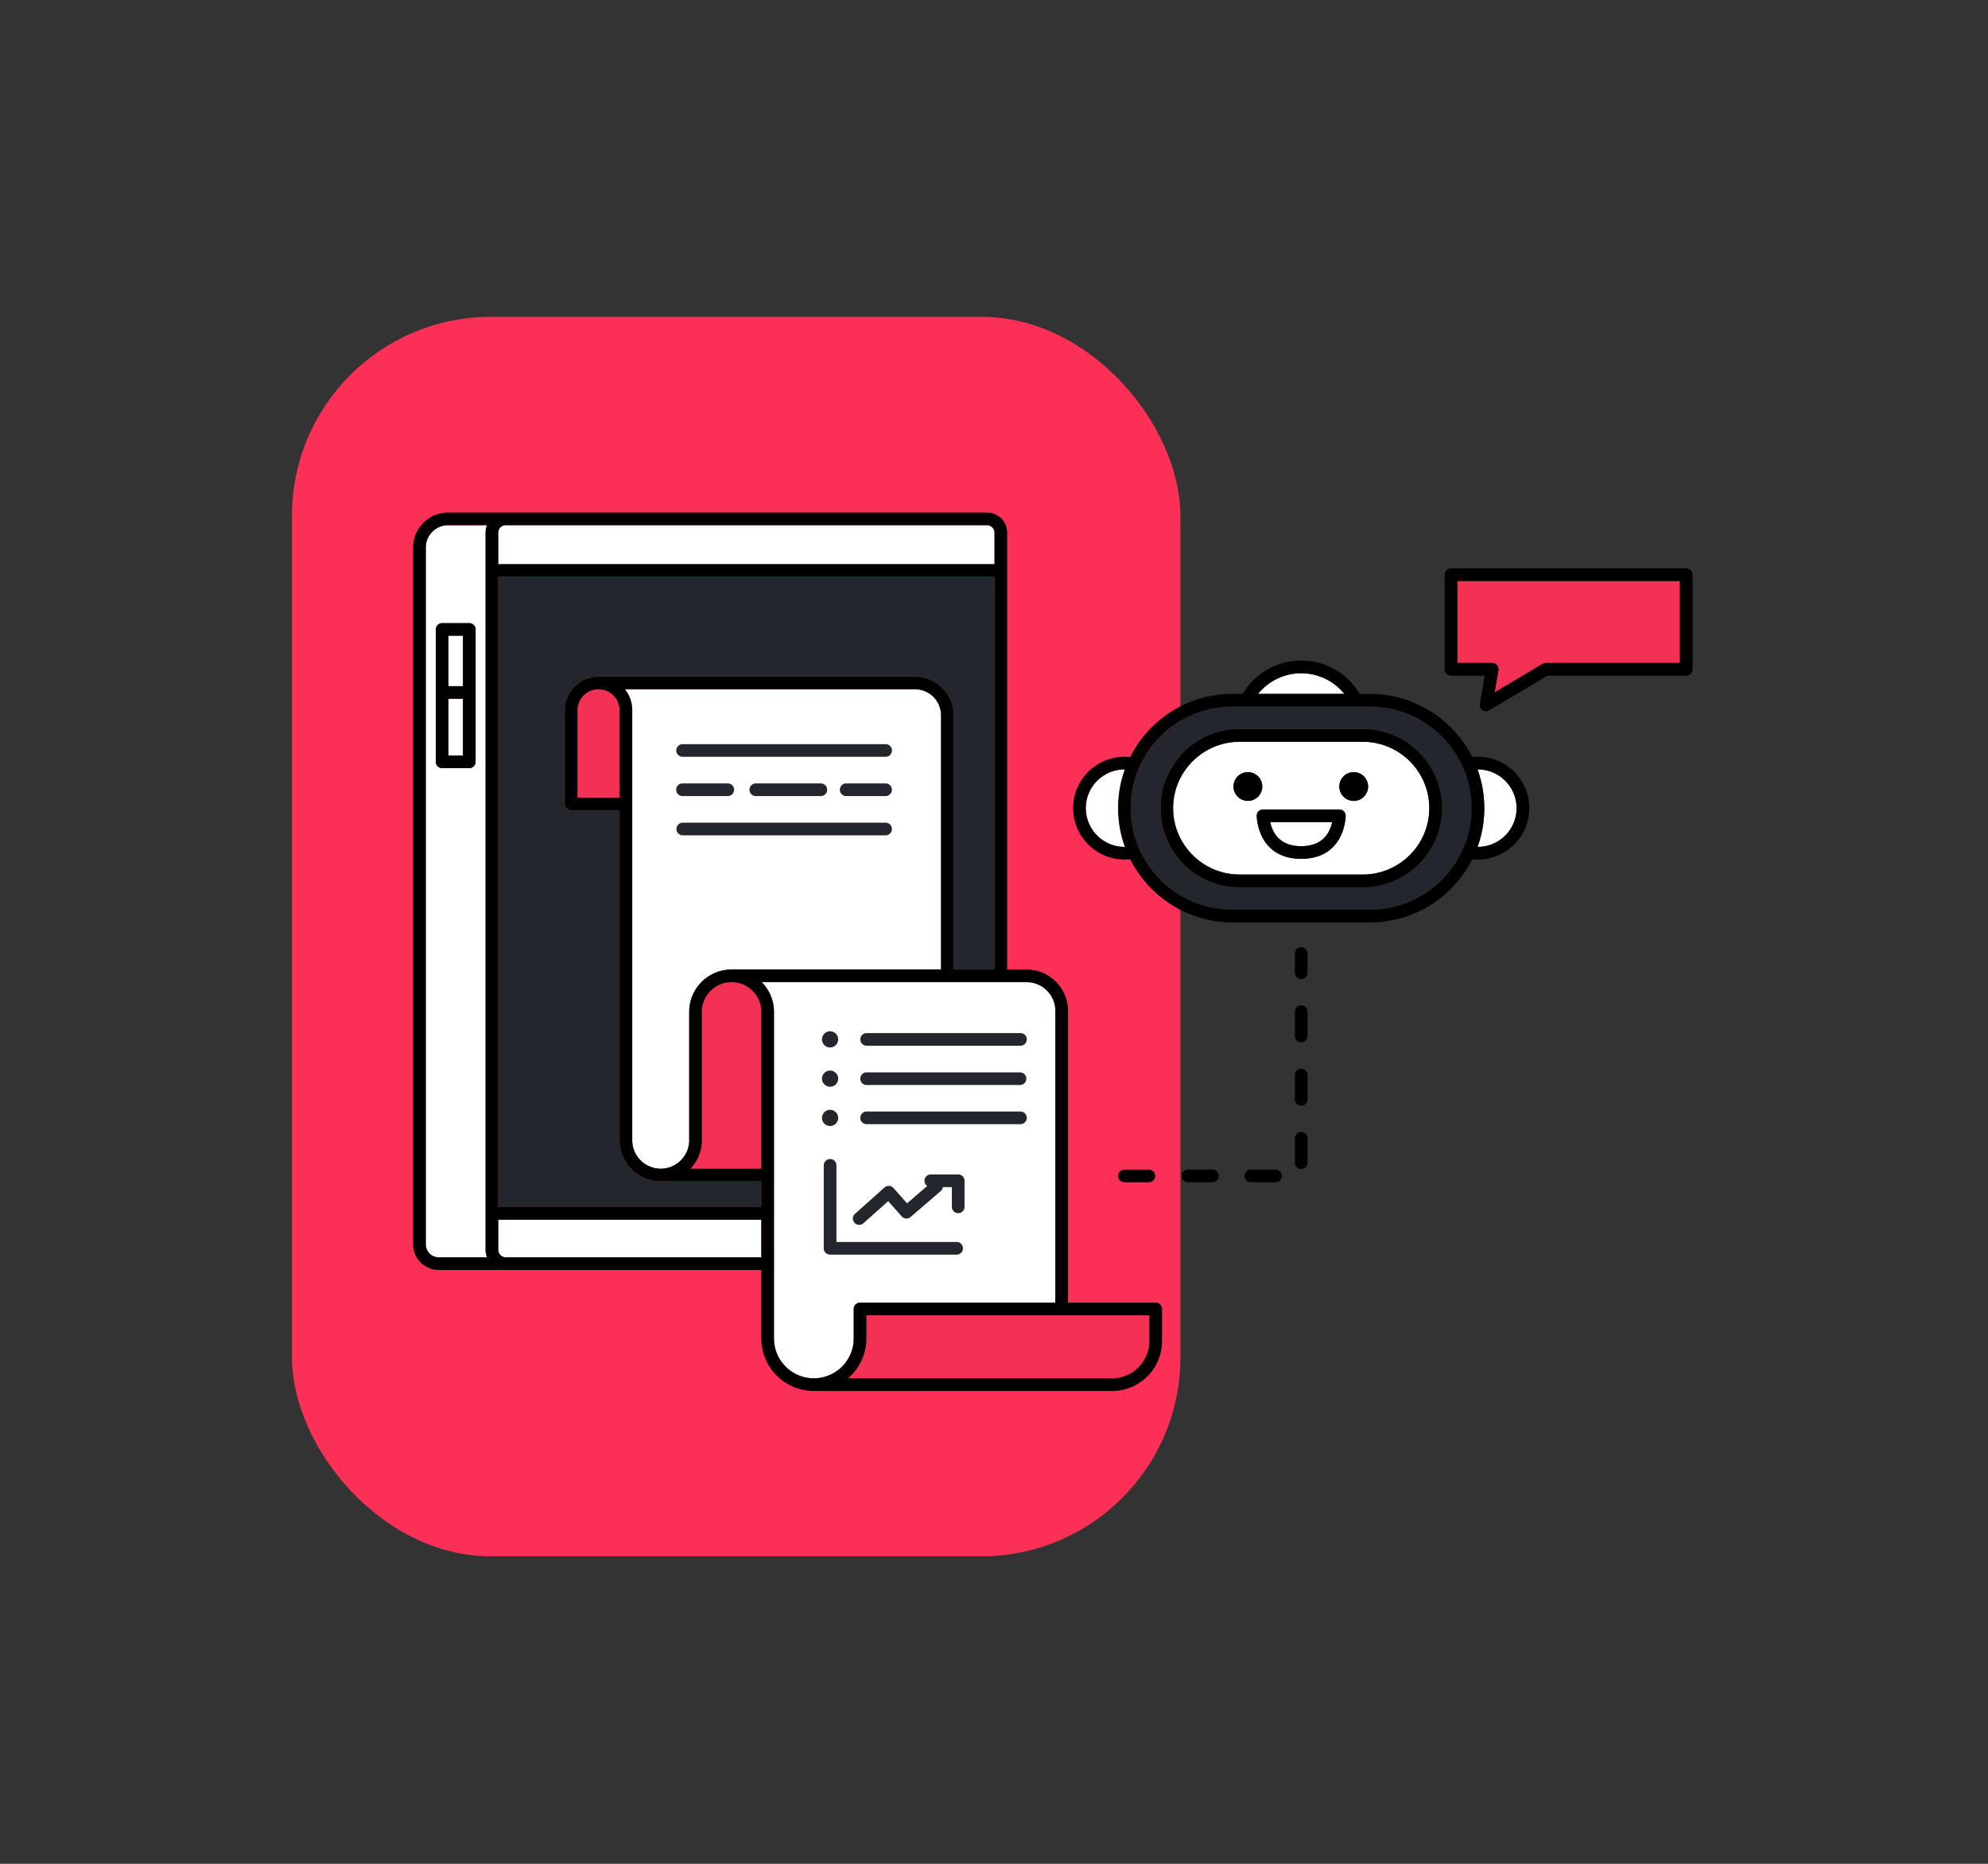 <svg xmlns="http://www.w3.org/2000/svg" width="640" height="600" fill="none" viewBox="0 0 640 600">
  <rect x="0" y="0" width="640" height="600" fill="#333333" stroke="none"/>
  <rect width="286" height="399" x="94" y="102" fill="#FC3056" rx="64"/>
  <g clip-path="url(#a)">
    <path fill="#fff" d="M418.905 216.752a17.757 17.757 0 0 0-13.889 6.644h27.775a17.752 17.752 0 0 0-13.886-6.644Z"/>
    <path fill="#F33154" d="M185.909 228.667v28.112h13.552v-28.112c0-3.732-3.039-6.77-6.775-6.77-3.737 0-6.777 3.038-6.777 6.77Z"/>
    <path fill="#24262E" d="M438.746 285.623h-39.684c-14.042 0-25.465-11.411-25.465-25.44 0-14.027 11.423-25.439 25.465-25.439h39.684c14.042 0 25.467 11.412 25.467 25.439 0 14.029-11.425 25.44-25.467 25.44Zm2.268-58.151h-44.221c-8.747 0-16.969 3.403-23.154 9.581a32.696 32.696 0 0 0-6.692 9.634 2.165 2.165 0 0 1-.134.298 32.584 32.584 0 0 0-2.767 13.198c0 18.038 14.69 32.713 32.747 32.713h44.221c8.748 0 16.972-3.403 23.157-9.58a32.713 32.713 0 0 0 6.68-9.611c.04-.116.09-.226.15-.331a32.615 32.615 0 0 0 2.76-13.191c0-18.038-14.69-32.711-32.747-32.711Z"/>
    <path fill="#fff" d="M160.402 402.334a2.421 2.421 0 0 0 2.42 2.416h82.265v-12.103h-84.685v9.687Zm159.76-230.861a2.42 2.42 0 0 0-2.419-2.416H162.822a2.42 2.42 0 0 0-2.42 2.416v10.13h159.76v-10.13Zm155.599 76.221-.1.003a36.587 36.587 0 0 1 2.178 12.465c0 4.319-.74 8.524-2.16 12.47l.082.001c6.882 0 12.482-5.593 12.482-12.471 0-6.874-5.6-12.468-12.482-12.468Zm-113.634.004-.081-.002c-6.881 0-12.481 5.594-12.481 12.468 0 6.876 5.6 12.471 12.481 12.471.035 0 .068-.003.101-.003a36.611 36.611 0 0 1-2.18-12.469c0-4.316.74-8.519 2.16-12.465Zm73.679 10.116a4.63 4.63 0 0 1-4.632-4.627 4.629 4.629 0 0 1 4.632-4.627 4.63 4.63 0 0 1 4.632 4.627 4.63 4.63 0 0 1-4.632 4.627Zm-16.911 18.633c-14.154 0-14.317-13.701-14.317-13.84 0-1.125.912-2.036 2.039-2.036h24.557c1.127 0 2.039.911 2.039 2.036 0 .139-.163 13.84-14.318 13.84Zm-21.792-23.26a4.629 4.629 0 0 1 4.632-4.627 4.628 4.628 0 0 1 4.631 4.627 4.629 4.629 0 0 1-4.631 4.627 4.63 4.63 0 0 1-4.632-4.627Zm41.64-14.392h-39.682c-11.794 0-21.388 9.584-21.388 21.366 0 11.781 9.594 21.364 21.388 21.364h39.682c11.794 0 21.388-9.583 21.388-21.364 0-11.782-9.594-21.366-21.388-21.366Z"/>
    <path fill="#fff" d="M410.025 267.716c1.67 3.111 4.654 4.688 8.873 4.688 4.218 0 7.203-1.577 8.874-4.688.57-1.064.903-2.147 1.096-3.039h-19.939c.193.892.525 1.975 1.096 3.039ZM274.838 421.372a2.04 2.04 0 0 1 2.04-2.038h62.877v-93.919c0-5.097-4.151-9.243-9.253-9.243h-85.261a13.572 13.572 0 0 1 3.928 9.556v105.151c0 7.069 5.757 12.821 12.834 12.821s12.835-5.752 12.835-12.821v-9.507Z"/>
    <path fill="#F33154" d="M278.915 430.9c0 5.125-2.296 9.725-5.914 12.826l85.029-.003c6.61-.002 11.99-5.374 11.99-11.979v-8.312h-91.105v7.468Zm-43.393-114.706c-5.274 0-9.566 4.288-9.566 9.556v41.337a13.18 13.18 0 0 1-3.698 9.158h22.83V325.75c0-5.268-4.291-9.556-9.566-9.556Z"/>
    <path fill="#fff" d="M149.03 224.96h-4.66v18.25h4.66v-18.25Z"/>
    <path fill="#fff" d="M153.111 245.252a2.038 2.038 0 0 1-2.038 2.038h-8.74a2.04 2.04 0 0 1-2.04-2.038v-42.617a2.04 2.04 0 0 1 2.04-2.039h8.74c1.126 0 2.038.913 2.038 2.039v42.617Zm3.213-73.756c0-.271.017-.545.051-.813.002-.01.005-.021.005-.033a6.493 6.493 0 0 1 .415-1.571h-12.522c-3.966 0-7.193 3.223-7.193 7.186v224.342a4.16 4.16 0 0 0 4.158 4.153h15.558a6.457 6.457 0 0 1-.472-2.417V171.496Z"/>
    <path fill="#24262E" d="M214.786 380.14c-.677.108-1.371.165-2.078.165-7.304 0-13.246-5.936-13.246-13.233V260.847h-15.591a2.038 2.038 0 0 1-2.04-2.037v-30.149c0-5.98 4.87-10.845 10.855-10.845h101.882c6.869 0 12.46 5.585 12.46 12.449v81.84h13.134V185.691h-159.76v202.885h84.685v-8.271h-29.5c-.284 0-.555-.06-.801-.165Z"/>
    <path fill="#fff" d="M149.03 204.671h-4.66v16.218h4.66v-16.218Z"/>
    <path fill="#F33154" d="M469.161 213.442h11.226a2.037 2.037 0 0 1 2.009 2.384l-1.224 7.079 15.43-9.176a2.036 2.036 0 0 1 1.043-.287h43.167v-26.409h-71.651v26.409Z"/>
    <path fill="#fff" d="M212.707 376.225c5.054 0 9.168-4.107 9.168-9.158v-41.335c0-7.516 6.12-13.632 13.645-13.632h67.427v-81.84c0-4.616-3.759-8.372-8.381-8.372h-93.41a10.773 10.773 0 0 1 2.384 6.769v138.41c0 5.051 4.113 9.158 9.167 9.158Z"/>
    <path fill="#000" d="M540.811 213.439h-43.167a2.03 2.03 0 0 0-1.043.288l-15.43 9.176 1.224-7.08a2.038 2.038 0 0 0-2.009-2.384H469.16v-26.408h71.651v26.408Zm2.04-30.483h-75.73c-1.126 0-2.04.911-2.04 2.037v30.484c0 1.126.914 2.037 2.04 2.037h10.843l-1.567 9.056a2.036 2.036 0 0 0 .854 2.026 2.041 2.041 0 0 0 2.199.072l18.756-11.154h44.645a2.037 2.037 0 0 0 2.039-2.037v-30.484a2.037 2.037 0 0 0-2.039-2.037Zm-104.105 98.577h-39.684c-11.792 0-21.386-9.584-21.386-21.366 0-11.779 9.594-21.364 21.386-21.364h39.684c11.794 0 21.388 9.585 21.388 21.364 0 11.782-9.594 21.366-21.388 21.366Zm0-46.804h-39.684c-14.042 0-25.465 11.411-25.465 25.438 0 14.029 11.423 25.441 25.465 25.441h39.684c14.042 0 25.467-11.412 25.467-25.441 0-14.027-11.425-25.438-25.467-25.438Z"/>
    <path fill="#000" d="m475.761 272.633-.082-.002a36.772 36.772 0 0 0 2.16-12.469c0-4.374-.77-8.572-2.178-12.467l.1-.001c6.882 0 12.481 5.593 12.481 12.468 0 6.876-5.599 12.471-12.481 12.471Zm-4.763.719a2.05 2.05 0 0 0-.148.331 32.774 32.774 0 0 1-6.68 9.612c-6.185 6.177-14.409 9.58-23.157 9.58h-44.221c-18.057 0-32.747-14.676-32.747-32.713 0-4.621.952-9.094 2.765-13.199a2.05 2.05 0 0 0 .136-.297 32.73 32.73 0 0 1 6.692-9.636c6.185-6.177 14.407-9.58 23.154-9.58h44.221c18.057 0 32.747 14.674 32.747 32.712 0 4.618-.953 9.089-2.762 13.19Zm-52.095-56.621a17.749 17.749 0 0 1 13.886 6.645h-27.775a17.756 17.756 0 0 1 13.889-6.645Zm-56.858 55.902c-6.883 0-12.483-5.595-12.483-12.471 0-6.875 5.6-12.468 12.483-12.468l.081.001a36.76 36.76 0 0 0-2.16 12.467c0 4.374.77 8.573 2.179 12.469l-.1.002Zm113.716-29.014c-.605 0-1.21.036-1.812.1-6.053-12.05-18.543-20.343-32.936-20.343h-3.279a21.82 21.82 0 0 0-18.831-10.721 21.82 21.82 0 0 0-18.832 10.721h-3.279c-9.836 0-19.084 3.826-26.038 10.774a36.836 36.836 0 0 0-6.922 9.566 16.675 16.675 0 0 0-1.787-.097c-9.132 0-16.562 7.421-16.562 16.543 0 9.123 7.43 16.545 16.562 16.545.605 0 1.21-.035 1.812-.1 6.055 12.051 18.542 20.342 32.935 20.342h44.221c9.837 0 19.086-3.826 26.041-10.774a36.85 36.85 0 0 0 6.919-9.565c.595.065 1.191.097 1.788.097 9.132 0 16.56-7.422 16.56-16.545 0-9.122-7.428-16.543-16.56-16.543Z"/>
    <path fill="#000" d="M406.366 253.198a4.628 4.628 0 0 0-4.631-4.627 4.629 4.629 0 0 0-4.632 4.627 4.629 4.629 0 0 0 4.632 4.627 4.628 4.628 0 0 0 4.631-4.627Zm29.439-4.615a4.629 4.629 0 0 0-4.632 4.627 4.629 4.629 0 0 0 4.632 4.627 4.63 4.63 0 0 0 4.632-4.627 4.63 4.63 0 0 0-4.632-4.627Zm-8.034 19.135c-1.671 3.111-4.655 4.688-8.873 4.688-4.218 0-7.204-1.577-8.874-4.688a11.708 11.708 0 0 1-1.096-3.039h19.939a11.745 11.745 0 0 1-1.096 3.039Zm3.404-7.115h-24.556a2.04 2.04 0 0 0-2.04 2.038c0 .137.165 13.84 14.319 13.84 14.154 0 14.318-13.703 14.318-13.84a2.04 2.04 0 0 0-2.041-2.038ZM370.019 431.73c0 6.606-5.38 11.978-11.99 11.979l-85.029.003c3.617-3.1 5.914-7.7 5.914-12.826v-7.468h91.105v8.312ZM262 443.708c-7.078 0-12.834-5.751-12.834-12.822V325.735c0-3.718-1.501-7.094-3.928-9.556h85.261c5.102 0 9.253 4.147 9.253 9.244v93.92h-62.877a2.04 2.04 0 0 0-2.04 2.037v9.506c0 7.071-5.758 12.822-12.835 12.822Zm-16.913-67.478h-22.831a13.175 13.175 0 0 0 3.697-9.158v-41.337c0-5.268 4.292-9.556 9.566-9.556 5.276 0 9.568 4.288 9.568 9.556v50.495Zm-45.625-147.569v28.111H185.91v-28.111c0-3.732 3.039-6.77 6.775-6.77 3.737 0 6.777 3.038 6.777 6.77Zm1.695-6.77h93.409c4.621 0 8.381 3.757 8.381 8.374v81.84h-67.428c-7.523 0-13.645 6.116-13.645 13.63v41.337c0 5.049-4.112 9.158-9.166 9.158-5.055 0-9.167-4.109-9.167-9.158V228.661a10.79 10.79 0 0 0-2.384-6.77Zm43.93 166.685h-84.686V185.693h159.761v126.412h-13.136v-81.84c0-6.864-5.589-12.447-12.46-12.447H192.685c-5.986 0-10.854 4.863-10.854 10.843v30.149c0 1.126.912 2.037 2.038 2.037h15.593v106.225c0 7.297 5.942 13.233 13.246 13.233.706 0 1.399-.057 2.076-.165.248.105.519.165.803.165h29.5v8.271Zm0 16.176H162.82a2.421 2.421 0 0 1-2.419-2.417v-9.685h84.686v12.102Zm-103.851 0a4.16 4.16 0 0 1-4.157-4.153V176.257c0-3.961 3.227-7.185 7.193-7.185h12.52a6.462 6.462 0 0 0-.413 1.572c-.002.01-.005.02-.006.032a6.659 6.659 0 0 0-.051.813v230.846c0 .854.171 1.668.472 2.417h-15.558Zm19.165-233.263c0-.103.007-.205.019-.304v-.003a2.42 2.42 0 0 1 2.4-2.11h154.923a2.421 2.421 0 0 1 2.419 2.417v10.128H160.401v-10.128Zm211.658 247.854h-28.228v-93.92c0-7.343-5.98-13.318-13.332-13.318h-6.258V171.489c0-3.579-2.915-6.493-6.498-6.493H144.272c-6.216 0-11.272 5.052-11.272 11.261v224.342c0 4.537 3.694 8.227 8.236 8.227h20.15c.185 0 .361-.025.531-.071.302.043.608.071.921.071h82.249v22.06c0 9.317 7.587 16.896 16.913 16.896.373 0 .742-.012 1.109-.036.133.027.269.042.409.042l94.511-.004c8.86 0 16.069-7.202 16.069-16.054v-10.35a2.039 2.039 0 0 0-2.039-2.037Z"/>
    <path fill="#000" d="M149.028 220.89h-4.659v-16.221h4.659v16.221Zm0 22.327h-4.659V224.96h4.659v18.257Zm2.052-42.618h-8.748a2.029 2.029 0 0 0-2.037 2.035v42.618c0 1.122.914 2.035 2.037 2.035h8.748a2.038 2.038 0 0 0 2.037-2.035v-42.618a2.028 2.028 0 0 0-2.037-2.035Zm267.821 163.806a2.039 2.039 0 0 0-2.039 2.038v7.836a2.039 2.039 0 0 0 4.079 0v-7.836a2.04 2.04 0 0 0-2.04-2.038Zm0-40.762a2.038 2.038 0 0 0-2.039 2.038v7.835a2.039 2.039 0 0 0 4.079 0v-7.835a2.038 2.038 0 0 0-2.04-2.038Zm-28.657 52.874h-7.845a2.037 2.037 0 1 0 0 4.074h7.845a2.038 2.038 0 1 0 0-4.074Zm28.657-32.475a2.039 2.039 0 0 0-2.039 2.038v7.835c0 1.126.913 2.038 2.039 2.038 1.127 0 2.04-.912 2.04-2.038v-7.835a2.04 2.04 0 0 0-2.04-2.038Zm0-39.088a2.039 2.039 0 0 0-2.039 2.038v6.162c0 1.126.913 2.037 2.039 2.037 1.127 0 2.04-.911 2.04-2.037v-6.162a2.04 2.04 0 0 0-2.04-2.038Zm-8.262 71.563h-7.844a2.038 2.038 0 1 0 0 4.074h7.844a2.038 2.038 0 0 0 2.041-2.036 2.04 2.04 0 0 0-2.041-2.038Zm-40.79 4.09a2.04 2.04 0 0 0 2.041-2.038 2.04 2.04 0 0 0-2.041-2.037h-7.844a2.037 2.037 0 1 0 0 4.075h7.844Z"/>
    <path fill="#24262E" d="M285.052 243.632h-65.291a2.037 2.037 0 1 1 0-4.074h65.291a2.038 2.038 0 1 1 0 4.074Zm-50.763 12.642h-14.523a2.038 2.038 0 1 1 0-4.075h14.523c1.126 0 2.04.912 2.04 2.037a2.04 2.04 0 0 1-2.04 2.038Zm29.955 0h-20.879a2.038 2.038 0 1 1 0-4.075h20.879c1.126 0 2.04.912 2.04 2.037a2.04 2.04 0 0 1-2.04 2.038Zm20.807 0h-12.64a2.04 2.04 0 0 1-2.04-2.038c0-1.125.914-2.037 2.04-2.037h12.64a2.038 2.038 0 1 1 0 4.075Zm.001 12.642h-65.291a2.038 2.038 0 0 1 0-4.075h65.291a2.038 2.038 0 1 1 0 4.075Zm43.465 67.732h-49.518a2.04 2.04 0 0 1-2.04-2.038c0-1.125.914-2.037 2.04-2.037h49.518a2.04 2.04 0 0 1 2.041 2.037 2.04 2.04 0 0 1-2.041 2.038Zm-.151 12.643h-49.367a2.037 2.037 0 1 1 0-4.075h49.367a2.04 2.04 0 0 1 2.04 2.038 2.039 2.039 0 0 1-2.04 2.037Zm.151 12.605h-49.518a2.04 2.04 0 0 1-2.04-2.038c0-1.125.914-2.037 2.04-2.037h49.518a2.04 2.04 0 0 1 2.041 2.037 2.04 2.04 0 0 1-2.041 2.038Zm-58.681-27.294a2.605 2.605 0 0 1-5.21 0 2.604 2.604 0 0 1 2.605-2.602 2.603 2.603 0 0 1 2.605 2.602Zm0 12.64a2.605 2.605 0 0 1-5.21 0 2.605 2.605 0 0 1 5.21 0Zm0 12.643a2.603 2.603 0 0 1-2.605 2.602 2.604 2.604 0 0 1-2.605-2.602 2.605 2.605 0 0 1 5.21 0Zm38.062 44.012h-40.666a2.04 2.04 0 0 1-2.041-2.038v-26.701a2.04 2.04 0 0 1 4.081 0v24.664h38.626a2.039 2.039 0 1 1 0 4.075Z"/>
    <path fill="#24262E" d="M276.607 394.308c-.561 0-1.119-.23-1.522-.681a2.034 2.034 0 0 1 .163-2.876l9.503-8.472a2.047 2.047 0 0 1 2.887.169l4.369 4.929 8.17-7.021a2.042 2.042 0 0 1 2.878.215c.734.853.638 2.14-.218 2.873l-9.693 8.332a2.043 2.043 0 0 1-2.858-.194l-4.346-4.901-7.976 7.109a2.03 2.03 0 0 1-1.357.518Z"/>
    <path fill="#24262E" d="M308.477 390.551a2.04 2.04 0 0 1-2.04-2.038v-6.361h-6.734a2.038 2.038 0 1 1 0-4.075h8.774c1.126 0 2.039.911 2.039 2.037v8.399a2.039 2.039 0 0 1-2.039 2.038Z"/>
  </g>
  <defs>
    <clipPath id="a">
      <path fill="#fff" d="M133 165h412v283H133z"/>
    </clipPath>
  </defs>
</svg>